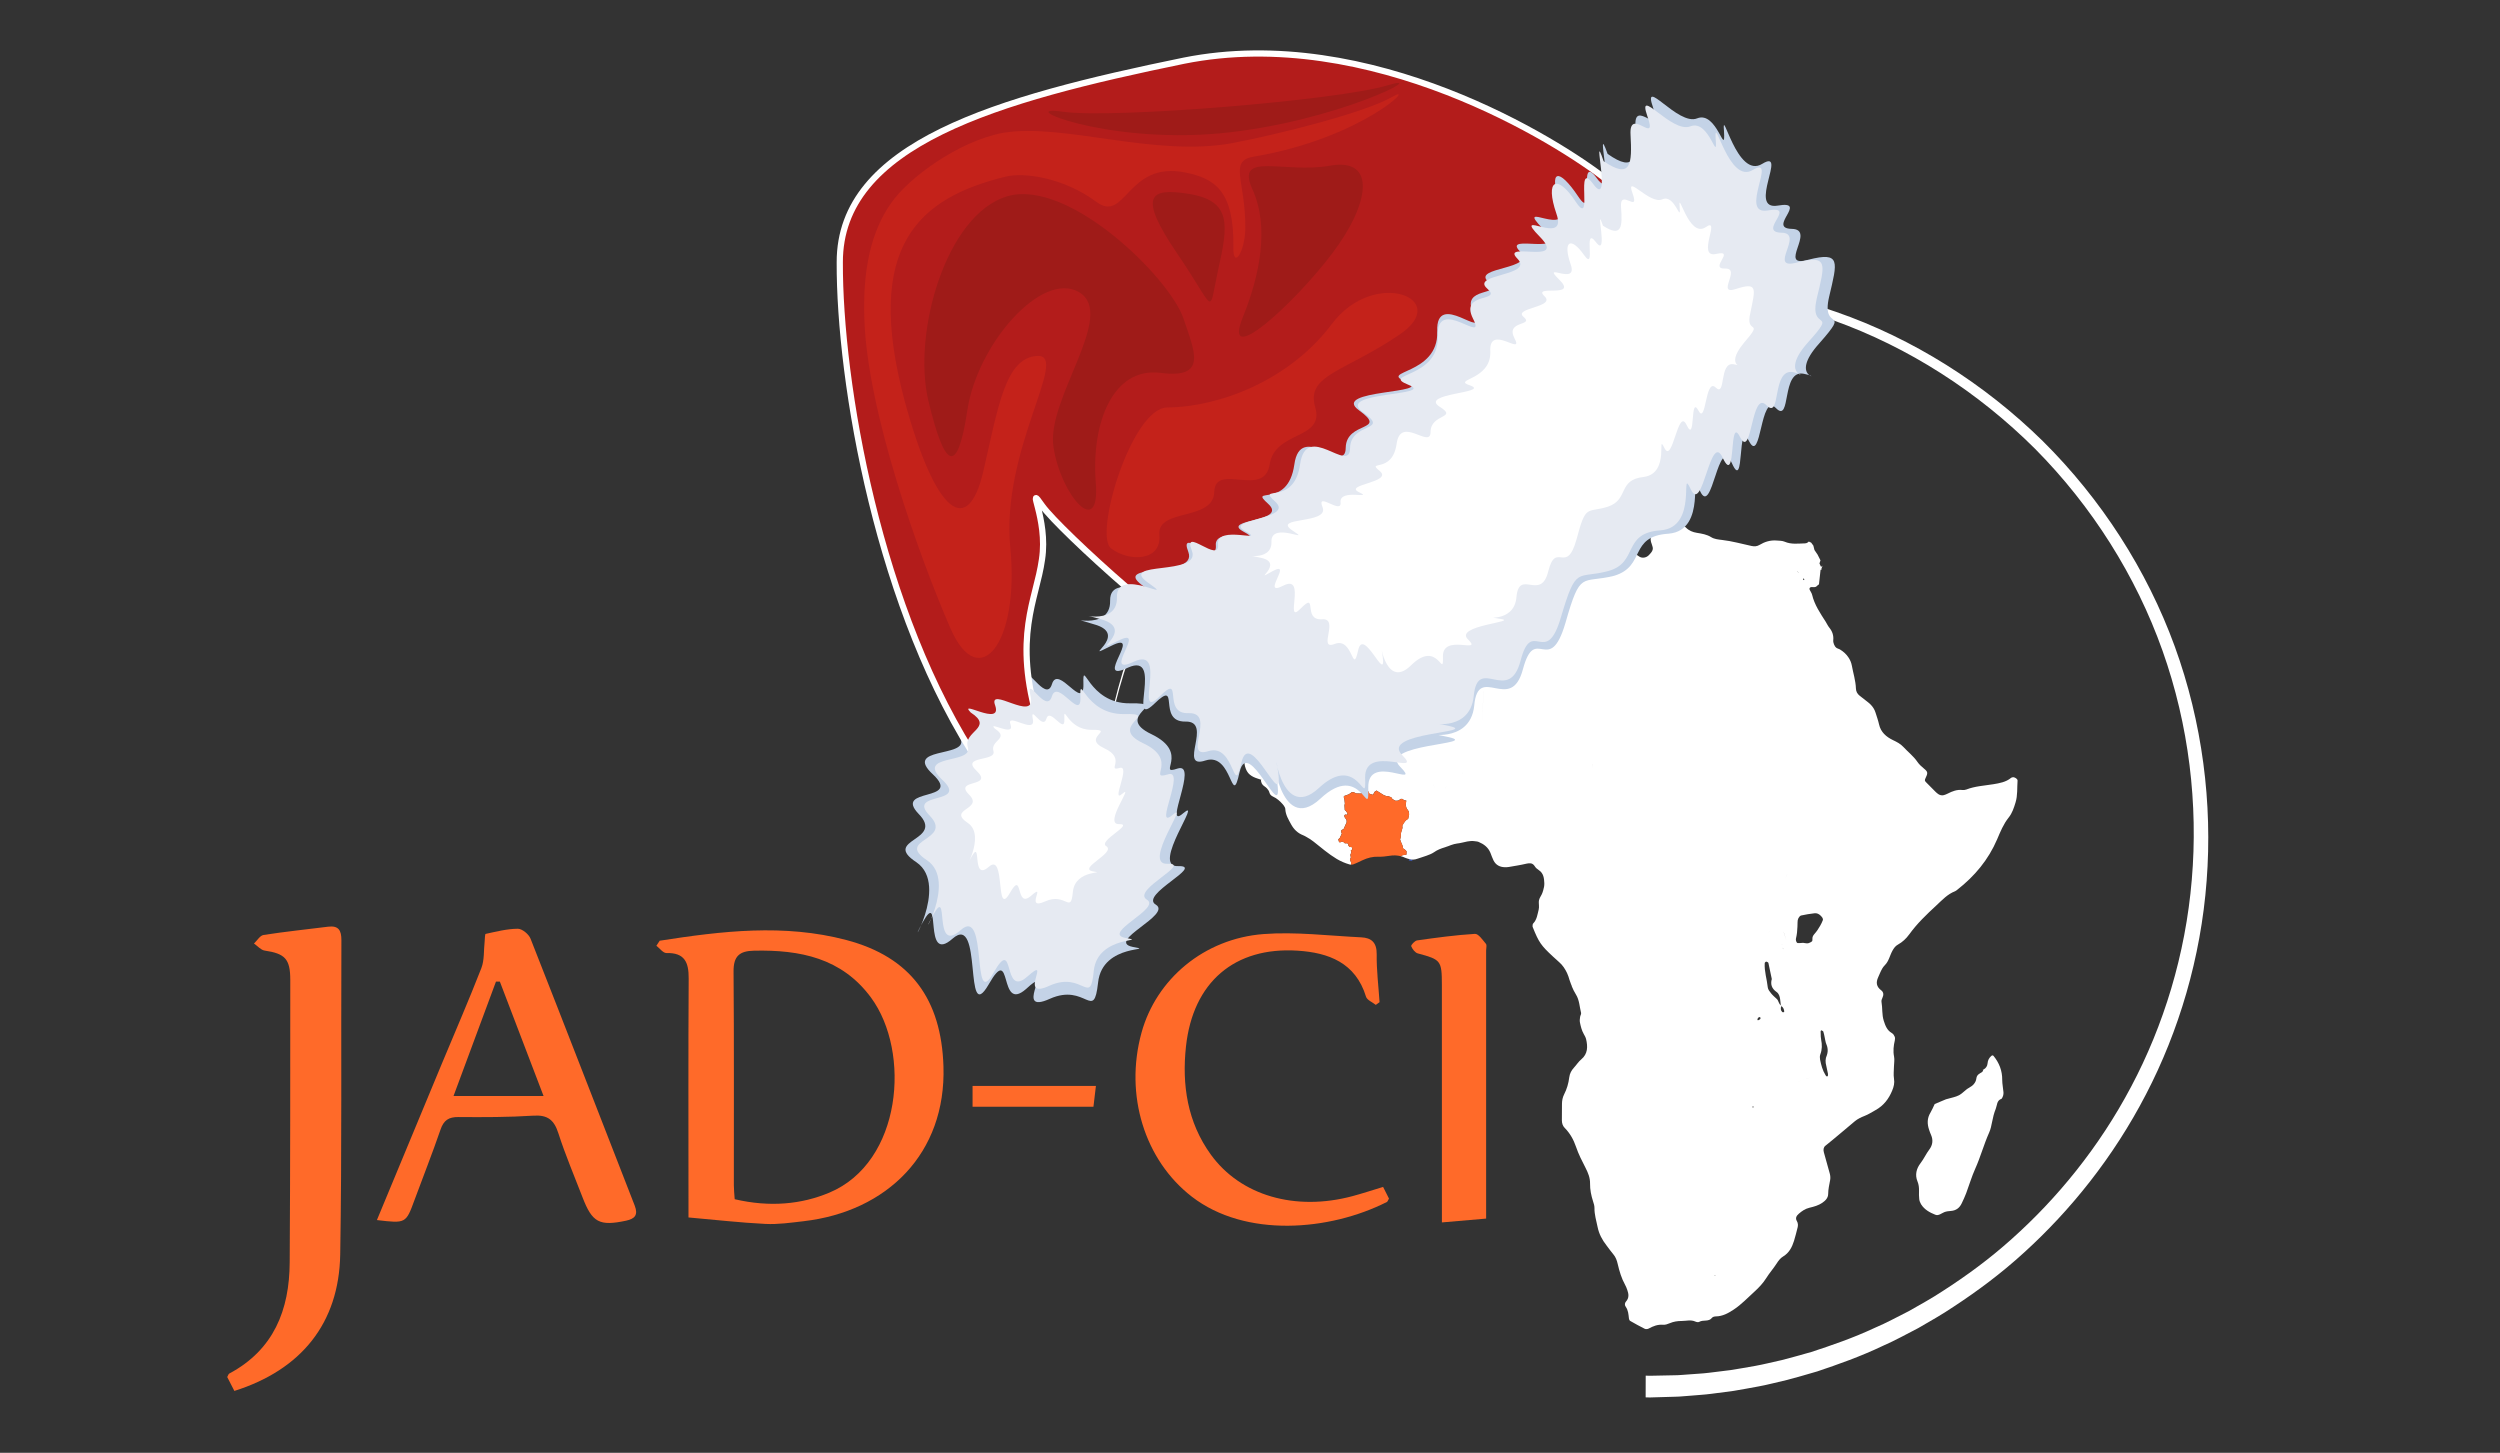 <?xml version="1.0" encoding="utf-8"?>
<!-- Generator: Adobe Illustrator 16.0.0, SVG Export Plug-In . SVG Version: 6.00 Build 0)  -->
<!DOCTYPE svg PUBLIC "-//W3C//DTD SVG 1.1//EN" "http://www.w3.org/Graphics/SVG/1.1/DTD/svg11.dtd">
<svg version="1.1" id="Calque_1" xmlns="http://www.w3.org/2000/svg" xmlns:xlink="http://www.w3.org/1999/xlink" x="0px" y="0px"
	 width="201.333px" height="117px" viewBox="0 0 201.333 117" enable-background="new 0 0 201.333 117" xml:space="preserve">
<rect x="0" y="0" width="201.333" height="117" fill="#333333" stroke="none"/>
<path fill="none" stroke="#3C54A0" stroke-width="0.25" stroke-miterlimit="10" d="M113.928,69.21L113.928,69.21L113.928,69.21z"/>
<path fill="none" stroke="#3C54A0" stroke-width="0.25" stroke-miterlimit="10" d="M113.486,69.187
	c0.084,0.025,0.166,0.033,0.249,0.033C113.652,69.215,113.57,69.212,113.486,69.187z"/>
<g>
	<path fill="#FFFFFF" d="M159.67,86.112l0.034,0.036c0.009-0.003,0.016-0.01,0.021-0.015c0-0.001,0.002-0.003,0.002-0.004
		L159.67,86.112z"/>
	<path fill="#FFFFFF" d="M160.546,85.036c-0.054-0.068-0.125-0.049-0.192,0.013c-0.172,0.158-0.27,0.34-0.288,0.578
		c-0.019,0.224-0.128,0.407-0.338,0.508c-0.03,0.066-0.045,0.153-0.095,0.19c-0.2,0.14-0.433,0.203-0.472,0.529
		c-0.041,0.335-0.27,0.578-0.594,0.752c-0.289,0.153-0.507,0.443-0.795,0.594c-0.288,0.152-0.627,0.203-0.943,0.299
		c-0.036,0.01-0.074,0.015-0.108,0.028c-0.304,0.126-0.607,0.255-0.913,0.383c-0.113,0.23-0.211,0.473-0.343,0.693
		c-0.274,0.449-0.271,0.909-0.108,1.387c0.045,0.142,0.098,0.28,0.158,0.416c0.18,0.414,0.125,0.811-0.135,1.158
		c-0.268,0.354-0.444,0.764-0.719,1.118c-0.324,0.423-0.461,0.933-0.239,1.466c0.104,0.249,0.126,0.5,0.122,0.762
		c-0.003,0.222-0.011,0.45,0.018,0.667c0.018,0.143,0.075,0.289,0.149,0.41c0.268,0.43,0.698,0.663,1.146,0.841
		c0.258,0.104,0.487-0.113,0.726-0.21c0.167-0.065,0.358-0.083,0.539-0.097c0.417-0.033,0.691-0.251,0.861-0.614
		c0.127-0.265,0.253-0.535,0.358-0.812c0.247-0.658,0.443-1.336,0.731-1.977c0.426-0.945,0.693-1.954,1.117-2.901
		c0.12-0.268,0.183-0.564,0.238-0.855c0.07-0.364,0.154-0.716,0.295-1.062c0.119-0.297,0.071-0.681,0.473-0.812
		c0.111-0.156,0.163-0.336,0.15-0.521c-0.024-0.331-0.102-0.663-0.101-0.993C161.253,86.234,161.006,85.6,160.546,85.036z"/>
	<path fill="#FFFFFF" d="M162.064,62.601c-0.031,0.013-0.073,0.017-0.099,0.037c-0.42,0.352-0.941,0.434-1.443,0.519
		c-0.729,0.119-1.47,0.153-2.166,0.425c-0.1,0.039-0.224,0.05-0.329,0.038c-0.428-0.047-0.803,0.102-1.171,0.29
		c-0.096,0.05-0.201,0.091-0.309,0.123c-0.147,0.041-0.297,0.011-0.426-0.065c-0.093-0.058-0.18-0.135-0.257-0.212
		c-0.237-0.234-0.471-0.476-0.705-0.711c-0.024-0.027-0.051-0.056-0.078-0.081c-0.093-0.091-0.069-0.177-0.017-0.285
		c0.203-0.417,0.203-0.518-0.101-0.766c-0.017-0.014-0.03-0.027-0.047-0.041c-0.185-0.153-0.361-0.312-0.497-0.511
		c-0.314-0.465-0.763-0.804-1.14-1.213c-0.221-0.243-0.521-0.396-0.829-0.543c-0.538-0.26-0.986-0.633-1.125-1.271
		c-0.072-0.323-0.187-0.639-0.287-0.957c-0.079-0.251-0.216-0.462-0.396-0.642l-0.179-0.161c-0.232-0.185-0.465-0.367-0.701-0.548
		c-0.188-0.146-0.291-0.345-0.299-0.574c-0.021-0.636-0.218-1.236-0.331-1.857c-0.044-0.244-0.14-0.449-0.261-0.636
		c-0.172-0.266-0.406-0.483-0.697-0.659c-0.094-0.056-0.218-0.072-0.299-0.142c-0.08-0.067-0.142-0.17-0.181-0.272
		c-0.04-0.101-0.067-0.218-0.057-0.324c0.04-0.392-0.076-0.722-0.322-1.023c-0.117-0.142-0.189-0.318-0.29-0.474
		c-0.439-0.685-0.9-1.358-1.092-2.171c-0.035-0.142-0.132-0.265-0.195-0.398c-0.054-0.108,0.018-0.22,0.151-0.218
		c0.146,0.001,0.297,0.044,0.42-0.074c0.055-0.054,0.113-0.107,0.178-0.147l0.129-1.177l0.072,0.015l-0.005-0.083l0.072-0.209
		v-0.046l-0.099,0.102l-0.129-0.285l0.082-0.247l-0.237-0.467l-0.248-0.365l-0.09-0.357l-0.176-0.238l-0.189-0.088
		c0.022-0.025,0.048-0.049,0.069-0.077c-0.098,0.119-0.215,0.222-0.368,0.223c-0.552,0.013-1.106,0.101-1.645-0.132
		c-0.194-0.084-0.433-0.08-0.652-0.097c-0.496-0.041-0.953,0.099-1.375,0.354c-0.201,0.122-0.409,0.135-0.639,0.086
		c-0.794-0.17-1.578-0.396-2.39-0.487c-0.291-0.034-0.617-0.068-0.854-0.218c-0.366-0.229-0.757-0.286-1.157-0.353
		c-0.339-0.053-0.638-0.172-0.886-0.425c-0.098-0.101-0.245-0.176-0.386-0.208c-0.629-0.145-1.25-0.121-1.848,0.157
		c-0.382,0.178-0.718,0.743-0.576,1.212c0.043,0.143,0.102,0.279,0.134,0.424c0.035,0.151-0.02,0.291-0.114,0.414
		c-0.066,0.085-0.142,0.171-0.222,0.248c-0.2,0.188-0.506,0.233-0.721,0.105c-0.125-0.077-0.242-0.167-0.367-0.25
		c-0.183-0.125-0.36-0.262-0.554-0.366c-0.459-0.247-0.939-0.434-1.478-0.427c-0.24,0.003-0.419-0.139-0.52-0.357
		c-0.061-0.135-0.108-0.275-0.157-0.414c-0.082-0.223-0.232-0.375-0.454-0.455c-0.63-0.231-1.267-0.426-1.95-0.346
		c-0.392,0.046-0.722-0.128-1.063-0.268c-0.011-0.003-0.021-0.012-0.031-0.016l0.085,0.628l-0.085-0.628
		c-0.023-0.009-0.052-0.017-0.066-0.034c-0.243-0.296-0.578-0.432-0.93-0.546c-0.157-0.053-0.225-0.369-0.116-0.485
		c0.151-0.162,0.321-0.307,0.468-0.472c0.218-0.249,0.23-0.546,0.109-0.835c-0.07-0.165-0.211-0.299-0.304-0.456
		c-0.034-0.058-0.047-0.151-0.024-0.21c0.075-0.208,0.171-0.407,0.256-0.61c0.041-0.099-0.06-0.231-0.188-0.196
		c-0.188,0.05-0.36,0.066-0.497-0.111c-0.218-0.278-0.515-0.271-0.809-0.189c-0.175,0.048-0.345,0.108-0.516,0.167
		c-0.107,0.039-0.216,0.078-0.326,0.105c-0.176,0.045-0.365,0.035-0.547,0.05c-0.275-0.205-0.586,0.084-0.858-0.051
		c-0.319-0.158-0.566,0.085-0.848,0.124c-0.217,0.03-0.443,0.041-0.661,0.012c-0.558-0.075-1.11-0.059-1.647,0.119
		c-0.288,0.096-0.585,0.083-0.879,0.096c-0.265,0.015-0.509,0.068-0.743,0.197c-0.389,0.211-0.783,0.416-1.189,0.59
		c-0.307,0.132-0.605,0.252-0.855,0.494c-0.18,0.175-0.4,0.247-0.623,0.25c-0.141,0.001-0.28-0.018-0.416-0.075
		c-0.287-0.118-0.554-0.16-0.859-0.118c-0.289,0.041-0.59,0.041-0.885,0.018c-0.136-0.012-0.268-0.11-0.391-0.182
		c-0.061-0.038-0.099-0.11-0.152-0.162c-0.29-0.297-0.594-0.223-0.733,0.18c-0.073,0.21-0.165,0.417-0.208,0.632
		c-0.104,0.52-0.432,0.836-0.879,1.08c-0.389,0.211-0.768,0.446-1.139,0.69c-0.344,0.224-0.674,0.464-0.674,0.947
		c0,0.192-0.14,0.335-0.251,0.485c-0.181,0.251-0.265,0.523-0.233,0.836c0.024,0.218,0.024,0.443,0.033,0.665
		c0.01,0.19-0.049,0.365-0.154,0.52c-0.15,0.214-0.285,0.435-0.447,0.64c-0.086,0.114-0.2,0.214-0.316,0.3
		c-0.18,0.129-0.385,0.226-0.556,0.362c-0.239,0.192-0.501,0.315-0.803,0.353c-0.28,0.035-0.466,0.206-0.62,0.424
		c-0.086,0.123-0.188,0.238-0.246,0.372c-0.04,0.089-0.098,0.157-0.152,0.229l0.021-0.001c-0.117,0.168-0.27,0.3-0.461,0.406
		c-0.3,0.171-0.458,0.452-0.622,0.754c-0.278,0.518-0.522,1.066-0.969,1.48c-0.104,0.098-0.183,0.234-0.242,0.368
		c-0.26,0.573-0.535,1.136-0.905,1.65c-0.154,0.218-0.197,0.474-0.227,0.733c-0.038,0.322,0.028,0.584,0.324,0.764
		c0.252,0.154,0.332,0.411,0.252,0.675c-0.081,0.259-0.09,0.485-0.013,0.749c0.193,0.653,0.243,1.314-0.079,1.952
		c-0.032,0.064-0.047,0.142-0.06,0.212c-0.038,0.218-0.084,0.43-0.145,0.637c0-0.003,0.003-0.009,0.003-0.013
		c-0.049,0.183-0.116,0.36-0.197,0.53c-0.051,0.104-0.107,0.208-0.173,0.306h0.001c0.064-0.098,0.121-0.202,0.171-0.306
		c-0.108,0.231-0.249,0.45-0.442,0.644c-0.038,0.04-0.041,0.156-0.011,0.207c0.11,0.191,0.241,0.372,0.365,0.555
		c0.107,0.161,0.173,0.328,0.134,0.515c-0.008,0.035-0.013,0.072-0.032,0.11c-0.05,0.112-0.064,0.22-0.066,0.325l0.121-0.074
		l-0.117,0.071c-0.004,0.22,0.066,0.433,0.159,0.641c0.014,0.034,0.036,0.064,0.056,0.094l0.102,0.017l-0.107-0.017
		c0.117,0.195,0.299,0.334,0.499,0.435c0.193,0.099,0.41,0.152,0.615,0.225c0-0.008-0.001-0.017-0.001-0.023l0.032-0.046
		l-0.022,0.071c-0.002,0-0.005-0.002-0.009-0.002c0.002,0.229,0.09,0.419,0.29,0.54c0.081,0.05,0.147,0.111,0.208,0.178
		c0.084,0.091,0.152,0.195,0.188,0.33c0.037,0.151,0.152,0.255,0.291,0.317c0.314,0.14,0.557,0.366,0.78,0.616
		c0.059,0.071,0.125,0.156,0.166,0.243c0.022,0.046,0.039,0.092,0.039,0.137c0.022,0.472,0.259,0.85,0.469,1.238
		c0.218,0.401,0.531,0.711,0.969,0.878c0.092,0.036,0.176,0.086,0.261,0.134c0.203,0.108,0.396,0.234,0.584,0.383
		c0.608,0.48,1.196,0.992,1.867,1.394c0.323,0.191,0.659,0.335,1.017,0.438c0.1,0.029,0.227,0.025,0.324-0.015
		c-0.06,0.021-0.131,0.028-0.199,0.028v-0.186l-0.085-0.214l0.073-0.185l-0.041-0.195l0.082-0.223l-0.051-0.124l0.133-0.103
		l-0.061-0.193l-0.145,0.01l-0.111-0.103l-0.031-0.173l-0.145-0.032l-0.102,0.012l-0.133-0.113l-0.153-0.03l-0.093,0.06
		l-0.101-0.019l-0.062-0.225l0.123-0.113l0.052-0.112l0.112-0.246l-0.053-0.111l0.012-0.152l0.017-0.012l0.167-0.083l0.246-0.552
		l-0.012-0.175l-0.164-0.244l-0.009-0.143l0.072-0.054l0.162,0.021l0.011-0.122l-0.104-0.163l-0.111-0.103l-0.021-0.38l0.03-0.132
		l-0.039-0.368l-0.041-0.103v-0.134l0.397-0.144l0.004-0.002l0,0l0.242-0.171h0.143l0.205,0.103l0.379,0.01l0.071-0.123l0.285-0.091
		l0.287,0.07l0.021,0.144c0,0,0.275,0.103,0.307,0.093c0.031-0.011,0.112-0.216,0.112-0.216l0.124-0.086l0.051-0.036l0.143,0.093
		l0.439,0.275l0.184,0.07l0.186,0.022l0.235,0.082l0.101,0.153l0.257,0.133l0.214-0.021l0.197-0.132h0.118l0.165,0.111
		c0,0,0.076,0.012,0.156,0.021l0.002,0.013l-0.049,0.354l0.073,0.255l0.17,0.242l0.036,0.233l-0.036,0.183l-0.038,0.183
		l-0.205,0.146l-0.17,0.233l-0.1,0.183l0.013,0.172l-0.036,0.132l-0.062,0.208l-0.036,0.121v0.246l-0.036,0.145l-0.024,0.084
		l0.097,0.259l0.098,0.23l0.049,0.23l0.159,0.109l0.122,0.123l-0.013,0.27l-0.305,0.047c0,0-0.075,0.03-0.136,0.083
		c0.115,0.032,0.229,0.071,0.342,0.126c0.099,0.046,0.21,0.072,0.317,0.103c0.219,0.064,0.436,0.06,0.653-0.021
		c0.245-0.087,0.497-0.153,0.739-0.245c0.205-0.079,0.422-0.151,0.6-0.275c0.278-0.2,0.584-0.314,0.906-0.411
		c0.064-0.021,0.128-0.046,0.192-0.069l-0.142-0.228l0.145,0.231c0.186-0.071,0.369-0.148,0.559-0.195l0.139-0.306l-0.139,0.306l0,0
		l-0.002,0.005c0.063-0.018,0.131-0.032,0.198-0.041c0.286-0.028,0.565-0.115,0.849-0.169l0.044-0.901l-0.044,0.901l0,0l0,0
		c0.086-0.016,0.173-0.026,0.263-0.033c0.017-0.001,0.036-0.001,0.055-0.001c0.084-0.003,0.17-0.003,0.256,0.012
		c0.107,0.02,0.223,0.016,0.321,0.058c0.425,0.175,0.774,0.436,0.956,0.879c0.083,0.207,0.153,0.421,0.251,0.617
		c0.186,0.366,0.502,0.532,0.903,0.543c0.112,0.004,0.224-0.002,0.334-0.02c0.475-0.083,0.951-0.155,1.421-0.267
		c0.107-0.022,0.202-0.034,0.291-0.027c0.096,0.003,0.182,0.035,0.259,0.103c0.017,0.016,0.033,0.033,0.051,0.051
		c0.021,0.024,0.042,0.052,0.062,0.085c0.072,0.122,0.195,0.223,0.316,0.304c0.396,0.251,0.436,0.665,0.453,1.062
		c0.008,0.193-0.036,0.395-0.095,0.589c-0.019,0.058-0.038,0.114-0.055,0.171c-0.066,0.208-0.233,0.391-0.277,0.602
		c-0.014,0.064-0.018,0.132-0.016,0.201c0,0.069,0.005,0.14,0.01,0.211c0.006,0.119,0.009,0.239-0.02,0.348
		c-0.102,0.386-0.14,0.809-0.445,1.12c-0.044,0.043-0.042,0.132-0.05,0.205c-0.005,0.033,0.011,0.071,0.023,0.105
		c0.483,1.204,0.657,1.456,1.62,2.35c0.162,0.151,0.324,0.304,0.494,0.447c0.288,0.246,0.486,0.555,0.647,0.892
		c0.001,0.005,0.003,0.008,0.004,0.014c0.077,0.161,0.13,0.329,0.18,0.506c0.019,0.062,0.043,0.122,0.064,0.183l0,0
		c0.002,0.004,0.003,0.008,0.006,0.013c0.024,0.069,0.049,0.139,0.074,0.208l0.004-0.002c-0.02-0.049-0.039-0.101-0.057-0.15
		c0.032,0.093,0.068,0.184,0.106,0.276l-0.008,0.003c0.096,0.231,0.204,0.457,0.342,0.676c0.275,0.44,0.285,0.979,0.41,1.476
		c0.023,0.095-0.064,0.209-0.078,0.319c-0.018,0.144-0.044,0.296-0.017,0.433c0.067,0.327,0.142,0.653,0.312,0.949
		c0.073,0.129,0.151,0.264,0.185,0.402c0.145,0.607,0.145,1.194-0.385,1.635c-0.234,0.193-0.384,0.445-0.584,0.661
		c-0.213,0.229-0.348,0.486-0.385,0.786c-0.058,0.483-0.193,0.944-0.415,1.377c-0.121,0.239-0.168,0.489-0.172,0.752
		c-0.008,0.445-0.008,0.891-0.008,1.336c0.002,0.229,0.063,0.445,0.229,0.612c0.427,0.43,0.716,0.949,0.908,1.516
		c0.203,0.598,0.49,1.158,0.777,1.715c0.204,0.404,0.363,0.786,0.356,1.256c-0.007,0.479,0.091,0.959,0.241,1.423
		c0.056,0.175,0.117,0.36,0.114,0.54c-0.009,0.528,0.15,1.021,0.252,1.53c0.113,0.56,0.373,1.042,0.72,1.485
		c0.097,0.126,0.191,0.254,0.287,0.383c0.081,0.11,0.163,0.218,0.253,0.32c0.2,0.234,0.295,0.499,0.362,0.798
		c0.134,0.579,0.303,1.147,0.594,1.672c0.072,0.129,0.126,0.268,0.175,0.41c0.117,0.326,0.16,0.645-0.107,0.936
		c-0.104,0.117-0.116,0.286-0.021,0.414c0.208,0.286,0.223,0.621,0.261,0.951c0.009,0.067,0.045,0.164,0.099,0.191
		c0.385,0.22,0.771,0.436,1.17,0.634c0.085,0.042,0.232,0.033,0.319-0.015c0.364-0.198,0.729-0.345,1.161-0.307
		c0.175,0.015,0.368-0.053,0.535-0.125c0.312-0.134,0.63-0.181,0.974-0.181c0.364-0.001,0.726-0.118,1.089,0.047
		c0.094,0.044,0.245,0.07,0.32,0.022c0.319-0.188,0.76,0.025,1.028-0.33c0.055-0.072,0.198-0.104,0.303-0.107
		c0.546-0.008,0.99-0.254,1.431-0.544c0.628-0.412,1.132-0.957,1.681-1.452c0.361-0.329,0.692-0.682,0.948-1.088
		c0.255-0.413,0.579-0.77,0.837-1.175c0.142-0.221,0.296-0.433,0.524-0.568c0.477-0.288,0.713-0.741,0.872-1.248
		c0.106-0.345,0.193-0.695,0.282-1.047c0.003-0.008,0.005-0.018,0.008-0.025c0.047-0.184,0.042-0.364-0.061-0.537
		c-0.144-0.244-0.012-0.435,0.16-0.584c0.25-0.219,0.521-0.403,0.861-0.484c0.361-0.084,0.721-0.184,1.033-0.399
		c0.255-0.175,0.469-0.395,0.471-0.715c0.002-0.377,0.088-0.732,0.155-1.098c0.035-0.183,0.022-0.361-0.029-0.548
		c-0.164-0.568-0.313-1.141-0.476-1.709c-0.057-0.199-0.021-0.405,0.118-0.516c0.812-0.646,1.591-1.326,2.387-1.987
		c0.224-0.185,0.504-0.316,0.777-0.423c0.313-0.122,0.592-0.304,0.881-0.466c0.65-0.359,1.062-0.897,1.341-1.572
		c0.131-0.316,0.205-0.61,0.145-0.964c-0.053-0.321-0.006-0.664-0.001-0.999c0.005-0.256,0.058-0.526,0.008-0.774
		c-0.091-0.452-0.039-0.879,0.062-1.316c0.025-0.111,0.02-0.218-0.018-0.318l-0.011,0.012c-0.037-0.108-0.099-0.207-0.212-0.273
		c-0.387-0.223-0.522-0.589-0.651-0.989c-0.161-0.502-0.092-1.023-0.183-1.529c-0.018-0.098,0.024-0.222,0.072-0.316
		c0.11-0.229,0.11-0.453-0.091-0.606c-0.393-0.296-0.445-0.632-0.243-1.068c0.105-0.225,0.186-0.454,0.311-0.667l-0.002-0.001
		c0.062-0.104,0.131-0.205,0.224-0.295c0.325-0.318,0.398-0.789,0.617-1.175c0.111-0.193,0.227-0.367,0.438-0.481
		c0.359-0.2,0.663-0.481,0.902-0.815c0.046-0.064,0.098-0.123,0.146-0.184c-0.047,0.059-0.098,0.116-0.142,0.181
		c0.631-0.878,1.407-1.616,2.196-2.345c0.463-0.43,0.889-0.899,1.497-1.133c0.067-0.026,0.126-0.08,0.183-0.124
		c1.398-1.093,2.501-2.412,3.205-4.058c0.259-0.607,0.506-1.226,0.931-1.756c0.279-0.345,0.418-0.774,0.55-1.207
		c0.181-0.584,0.119-1.172,0.164-1.76C162.503,62.729,162.201,62.546,162.064,62.601z M146.577,85.34
		c-0.025-0.137-0.029-0.303,0.02-0.43c0.15-0.392,0.147-0.78,0.065-1.187c-0.031-0.157-0.034-0.321-0.036-0.484
		c-0.001-0.044-0.005-0.088-0.005-0.131c0-0.013,0-0.026-0.002-0.039c-0.002-0.033,0.028-0.067,0.042-0.1
		c0.061,0.033,0.154,0.056,0.174,0.104c0.05,0.134,0.069,0.278,0.103,0.42c0.05,0.212,0.067,0.436,0.156,0.633
		c0.041,0.088,0.062,0.179,0.078,0.269c0.035,0.194,0.019,0.387-0.05,0.588c-0.131,0.275-0.126,0.558-0.046,0.854
		c0.033,0.122,0.055,0.25,0.08,0.378c0.018,0.085,0.041,0.178,0.057,0.266c0.011,0.066,0.002,0.171-0.039,0.196
		c-0.069,0.041-0.118-0.025-0.162-0.099C146.774,86.196,146.665,85.771,146.577,85.34z M146.847,69.712l0.163,0.455l-0.157-0.439
		L146.847,69.712z M141.739,81.911c0.021,0.008,0.029,0.052,0.046,0.08c-0.015,0.031-0.018,0.076-0.043,0.093
		c-0.052,0.036-0.113,0.064-0.172,0.088c-0.004,0-0.047-0.055-0.042-0.078C141.559,81.967,141.651,81.888,141.739,81.911z
		 M141.209,89.106c0.01,0.021,0.017,0.042,0.023,0.06c-0.027,0.008-0.07,0.031-0.083,0.021
		C141.095,89.137,141.119,89.106,141.209,89.106z M128.248,61.521l0.048,0.341l-0.048-0.325V61.521z M143.507,76.312l0.11,0.085
		l0.044,0.05L143.507,76.312z M143.484,76.065L143.464,76l0.018,0.062l0.147-0.008L143.484,76.065z M143.629,75.02l0.049,0.134
		l0.183,0.571L143.629,75.02z M142.542,74.976l-0.247,0.228l0.245-0.227L142.542,74.976z M143.416,81.278
		c-0.009-0.08,0.005-0.165,0.028-0.25c0-0.002,0-0.002,0-0.003c-0.008-0.003-0.011-0.01-0.019-0.013
		c-0.002-0.017-0.003-0.033-0.006-0.051c-0.183-0.117-0.174-0.364-0.324-0.506c-0.159-0.149-0.332-0.293-0.468-0.463
		c-0.113-0.139-0.244-0.307-0.263-0.474c-0.066-0.656-0.287-1.289-0.245-1.957c0.003-0.045,0.086-0.123,0.126-0.12
		c0.061,0.01,0.16,0.062,0.171,0.112l0.066,0.316c0.069,0.325,0.14,0.649,0.206,0.973c-0.123,0.44,0.002,0.778,0.384,1.045
		c0.186,0.129,0.258,0.353,0.286,0.578c0.02,0.159,0.04,0.321,0.058,0.482l0.003,0.004c0,0.003,0,0.008,0,0.011
		c0.002,0.002,0.004,0.002,0.005,0.003v0.002c0.011,0.008,0.017,0.018,0.028,0.023c-0.001,0.013-0.005,0.022-0.009,0.034
		c0.179,0.087,0.218,0.255,0.251,0.432c0,0.001-0.006,0.006-0.008,0.01c-0.006,0.021-0.034,0.052-0.06,0.057
		c-0.027,0.008-0.075-0.005-0.098-0.025C143.459,81.431,143.426,81.358,143.416,81.278z M143.924,70.42l-0.126,0.295l0.121-0.287
		L143.924,70.42z M145.636,82.411L145.636,82.411L145.636,82.411l0.064,0.185L145.636,82.411l-0.154-0.08L145.636,82.411z
		 M146.581,74.559c-0.13,0.234-0.282,0.461-0.466,0.665c-0.098,0.109-0.168,0.234-0.156,0.396c0.008,0.064,0,0.162-0.041,0.197
		c-0.082,0.065-0.186,0.113-0.286,0.143c-0.064,0.022-0.145,0.008-0.217,0c-0.073-0.004-0.146-0.021-0.212-0.031
		c-0.15,0.01-0.296,0.03-0.438,0.018c-0.047-0.007-0.103-0.096-0.12-0.159c-0.022-0.064-0.025-0.146-0.009-0.216
		c0.076-0.31,0.107-0.623,0.117-0.938l0.01-0.37c-0.003-0.105,0.019-0.224,0.068-0.319c0.046-0.088,0.132-0.198,0.218-0.217
		c0.354-0.078,0.717-0.139,1.079-0.179c0.156-0.019,0.285,0.029,0.396,0.109v-0.002c0.09,0.066,0.172,0.151,0.239,0.251
		c0.034,0.051,0.057,0.144,0.036,0.197c-0.058,0.161-0.137,0.31-0.218,0.453l0.131,0.021L146.581,74.559z M145.22,46.586
		c0.03,0.017,0.069,0.025,0.086,0.051c0.011,0.017-0.017,0.056-0.024,0.086c-0.029-0.021-0.064-0.038-0.085-0.064
		C145.189,46.645,145.211,46.611,145.22,46.586z M144.763,46.023c0.009,0.025,0.014,0.027,0.021,0.042
		c0.023,0.006,0.044,0.009,0.044,0.016c0.003,0.051-0.018,0.036-0.044-0.016c-0.018-0.004-0.036-0.007-0.05-0.01L144.763,46.023z
		 M119.468,55.667l-0.099,2.6l0.096-2.549L119.468,55.667z M103.072,62.062l-0.024-0.302v-0.007L103.072,62.062z M104.429,59.682
		l0.045,0.089l0.285-0.153l-0.285,0.155L104.429,59.682z M116.435,63.421l0.062-0.128l-0.122,0.257L116.435,63.421z M119.088,62.543
		l-0.114,0.089l0,0L119.088,62.543z M107.714,47.606L107.714,47.606l0.019-0.819L107.714,47.606z M115.443,63.2l-0.006-0.016
		l0.121,0.28L115.443,63.2z M117.739,62.367l0.025-0.13l0.002-0.005L117.739,62.367z M118.446,67.736
		c0.017-0.002,0.034-0.002,0.052-0.002C118.48,67.735,118.462,67.735,118.446,67.736z M123.495,69.631
		c0.016,0.016,0.033,0.031,0.049,0.049C123.528,69.662,123.51,69.646,123.495,69.631z M138.085,102.758l0.011-0.049l0.067,0.036
		L138.085,102.758z M144.629,87.171l0.953-0.322l0.203-0.067L144.629,87.171z"/>
	<path fill="#FFFFFF" d="M146.485,47.06L146.485,47.06L146.485,47.06z"/>
</g>
<g>
	<path fill="#FF6A29" d="M53.127,75.759c5.006-0.78,10.023-1.381,15.035-0.055c5.2,1.373,7.646,4.788,7.818,10.167
		c0.225,7.018-4.536,11.7-11.271,12.478c-1.022,0.118-2.058,0.27-3.077,0.217c-2.009-0.099-4.013-0.33-6.187-0.521
		c0-0.521,0-1.002,0-1.481c0-5.922-0.02-11.844,0.016-17.766c0.009-1.297-0.322-2.084-1.793-2.047
		c-0.264,0.007-0.538-0.381-0.807-0.587C52.951,76.028,53.039,75.895,53.127,75.759z M59.168,96.577
		c2.838,0.661,5.373,0.412,7.616-0.527c5.86-2.451,6.587-11.32,3.365-15.706c-2.353-3.2-5.728-3.862-9.419-3.783
		c-1.174,0.022-1.665,0.435-1.655,1.678c0.048,5.736,0.019,11.474,0.024,17.211C59.099,95.801,59.14,96.155,59.168,96.577z"/>
	<path fill="#FF6A29" d="M18.874,112.017c-0.192-0.376-0.392-0.765-0.575-1.121c0.076-0.134,0.101-0.246,0.166-0.28
		c3.588-1.915,4.843-5.123,4.865-8.95c0.048-7.582,0.044-15.166,0.047-22.748c0.001-1.701-0.426-2.121-2.067-2.366
		c-0.308-0.049-0.573-0.372-0.857-0.568c0.255-0.237,0.485-0.642,0.77-0.688c1.725-0.267,3.463-0.448,5.195-0.666
		c0.844-0.106,1.08,0.29,1.076,1.085c-0.036,8.438,0.045,16.874-0.095,25.308C27.304,106.564,24.264,110.312,18.874,112.017z"/>
	<path fill="#FF6A29" d="M30.353,98.256c1.774-4.273,3.502-8.438,5.233-12.602c1.066-2.562,2.173-5.104,3.179-7.688
		c0.252-0.651,0.185-1.426,0.265-2.144c0.023-0.214,0.015-0.6,0.083-0.613c0.856-0.185,1.724-0.409,2.589-0.414
		c0.35-0.001,0.883,0.439,1.024,0.799c2.821,7.156,5.591,14.332,8.389,21.497c0.297,0.765,0.003,1.064-0.696,1.215
		c-2.149,0.457-2.725,0.152-3.508-1.887c-0.658-1.712-1.38-3.402-1.941-5.146c-0.341-1.061-0.843-1.499-2.001-1.426
		c-2.009,0.128-4.032,0.128-6.045,0.111c-0.792-0.007-1.19,0.256-1.449,1.016c-0.652,1.901-1.396,3.774-2.092,5.662
		C32.686,98.531,32.691,98.533,30.353,98.256z M40.255,79.052c-0.104,0-0.208,0-0.313,0c-1.133,3.055-2.266,6.108-3.419,9.214
		c2.496,0,4.789,0,7.252,0C42.567,85.102,41.412,82.076,40.255,79.052z"/>
	<path fill="#FF6A29" d="M110.798,80.927c-0.271-0.218-0.705-0.386-0.789-0.66c-0.836-2.744-3.026-3.546-5.504-3.706
		c-5.084-0.329-8.431,2.54-8.994,7.707c-0.338,3.101,0.114,6.107,2,8.713c2.393,3.309,6.794,4.578,11.395,3.352
		c0.816-0.218,1.618-0.485,2.479-0.746c0.182,0.357,0.334,0.662,0.473,0.939c-0.078,0.13-0.106,0.242-0.172,0.276
		c-4.609,2.33-11.386,2.909-15.709-0.434c-3.797-2.939-5.429-8.178-4.047-13.205c1.184-4.3,5.021-7.569,9.819-7.939
		c2.603-0.199,5.251,0.138,7.874,0.263c0.812,0.038,1.258,0.409,1.246,1.355c-0.018,1.288,0.146,2.577,0.231,3.867
		C111,80.781,110.898,80.854,110.798,80.927z"/>
	<path fill="#FF6A29" d="M116.121,98.445c0-0.691,0-1.172,0-1.652c0-5.824,0.001-11.648-0.002-17.473
		c-0.002-1.968-0.08-2.041-1.94-2.54c-0.222-0.06-0.438-0.349-0.53-0.581c-0.033-0.088,0.287-0.439,0.474-0.466
		c1.547-0.218,3.1-0.431,4.659-0.526c0.281-0.018,0.623,0.492,0.884,0.802c0.089,0.105,0.017,0.348,0.017,0.525
		c0,7.122,0,14.241,0,21.603C118.517,98.237,117.41,98.333,116.121,98.445z"/>
	<path fill="#FF6A29" d="M78.324,89.127c0-0.625,0-1.109,0-1.674c3.305,0,6.558,0,9.934,0c-0.07,0.595-0.131,1.105-0.199,1.674
		C84.78,89.127,81.611,89.127,78.324,89.127z"/>
</g>
<path fill="#FFFFFF" d="M132.534,110.785c0,0,0.052,0.001,0.152,0.005c0.05,0.001,0.114,0.004,0.188,0.005
	c0.067-0.001,0.146-0.004,0.236-0.005c0.396-0.008,0.986-0.02,1.756-0.036c0.39,0,0.792-0.05,1.255-0.077
	c0.459-0.041,0.956-0.054,1.5-0.123c0.542-0.067,1.124-0.139,1.749-0.216c0.62-0.093,1.273-0.217,1.969-0.335
	c0.691-0.123,1.412-0.31,2.173-0.475c0.756-0.187,1.535-0.421,2.355-0.647c1.613-0.53,3.356-1.12,5.136-1.955
	c0.906-0.382,1.795-0.872,2.727-1.34c0.907-0.52,1.85-1.031,2.771-1.643c1.851-1.192,3.732-2.562,5.532-4.184
	c3.606-3.222,7.001-7.332,9.597-12.249c2.602-4.904,4.377-10.612,4.882-16.667c0.518-6.043-0.22-12.422-2.358-18.442
	c-2.135-6.019-5.684-11.64-10.261-16.254c-4.599-4.589-10.202-8.191-16.242-10.346c-6.032-2.176-12.438-2.949-18.535-2.456
	c-6.096,0.48-11.871,2.245-16.837,4.852c-4.983,2.602-9.159,6.022-12.439,9.664c-1.652,1.816-3.057,3.713-4.27,5.592
	c-0.627,0.928-1.149,1.888-1.681,2.804c-0.483,0.943-0.979,1.847-1.374,2.765c-1.678,3.627-2.62,7.008-3.172,9.82
	c-0.122,0.706-0.268,1.372-0.351,2.004c-0.083,0.634-0.161,1.228-0.233,1.781c-0.056,0.555-0.089,1.068-0.13,1.54
	c-0.039,0.471-0.078,0.898-0.081,1.283c-0.022,0.769-0.04,1.359-0.052,1.756c0.006,0.396,0.011,0.603,0.011,0.603
	s-0.005-0.206-0.016-0.603c0.01-0.397,0.021-0.987,0.038-1.756c0-0.386,0.036-0.814,0.069-1.286
	c0.038-0.472,0.064-0.987,0.118-1.542c0.068-0.555,0.141-1.15,0.219-1.784c0.077-0.636,0.217-1.302,0.333-2.011
	c0.529-2.821,1.444-6.218,3.099-9.874c0.388-0.923,0.878-1.834,1.356-2.787c0.526-0.924,1.042-1.894,1.664-2.831
	c1.204-1.898,2.6-3.817,4.248-5.658c3.271-3.693,7.447-7.173,12.454-9.841c4.991-2.673,10.808-4.509,16.986-5.047
	c6.159-0.552,12.666,0.177,18.814,2.336c6.158,2.138,11.895,5.755,16.622,10.396c4.708,4.667,8.383,10.378,10.623,16.521
	c2.24,6.149,3.052,12.675,2.574,18.892c-0.468,6.226-2.244,12.118-4.884,17.196c-2.635,5.091-6.101,9.363-9.802,12.727
	c-1.846,1.691-3.78,3.125-5.688,4.375c-0.945,0.64-1.918,1.182-2.853,1.726c-0.962,0.494-1.879,1.009-2.815,1.413
	c-1.837,0.88-3.642,1.509-5.31,2.072c-0.85,0.242-1.658,0.491-2.44,0.689c-0.787,0.181-1.533,0.38-2.252,0.514
	c-0.722,0.129-1.4,0.263-2.044,0.366c-0.645,0.084-1.251,0.164-1.814,0.238c-0.562,0.075-1.1,0.097-1.582,0.144
	c-0.481,0.031-0.932,0.086-1.312,0.089c-0.77,0.023-1.358,0.041-1.757,0.051c-0.108,0.004-0.204,0.006-0.285,0.009
	c-0.076-0.002-0.139-0.003-0.189-0.005c-0.101-0.002-0.152-0.004-0.152-0.004L132.534,110.785z"/>
<path fill="#FF6A29" d="M112.827,68.959c0.062-0.053,0.136-0.084,0.136-0.084l0.305-0.047l0.013-0.27l-0.122-0.122l-0.159-0.11
	l-0.049-0.229l-0.098-0.231l-0.097-0.258l0.024-0.085l0.036-0.145v-0.246l0.036-0.121l0.062-0.207l0.036-0.133l-0.013-0.172
	l0.1-0.183l0.17-0.232l0.205-0.146l0.038-0.184l0.036-0.183l-0.036-0.232l-0.17-0.242l-0.073-0.255l0.049-0.354v-0.014
	c-0.082-0.01-0.158-0.02-0.158-0.02l-0.165-0.112h-0.118l-0.197,0.132l-0.214,0.021l-0.257-0.132l-0.101-0.154l-0.235-0.082
	l-0.186-0.021l-0.184-0.071l-0.439-0.275l-0.143-0.093l-0.175,0.123c0,0-0.081,0.204-0.112,0.216
	c-0.031,0.009-0.307-0.093-0.307-0.093l-0.021-0.144l-0.288-0.071l-0.284,0.092l-0.071,0.122l-0.38-0.01l-0.204-0.103h-0.145
	l-0.245,0.174l-0.397,0.143v0.134l0.041,0.103l0.039,0.368l-0.029,0.132l0.02,0.38l0.112,0.103l0.104,0.163l-0.013,0.123
	l-0.161-0.022l-0.072,0.054l0.01,0.144l0.163,0.244l0.013,0.174l-0.247,0.552l-0.185,0.094l-0.012,0.152l0.053,0.112l-0.111,0.246
	l-0.053,0.111l-0.123,0.114l0.062,0.225l0.1,0.019l0.094-0.06l0.154,0.029l0.131,0.114l0.104-0.012l0.143,0.031l0.031,0.174
	l0.111,0.103l0.146-0.011l0.06,0.193l-0.132,0.103l0.05,0.124l-0.082,0.223l0.041,0.195l-0.072,0.185l0.084,0.215v0.185
	c0.068,0,0.14-0.006,0.199-0.028c0.242-0.092,0.476-0.209,0.71-0.32c0.407-0.192,0.827-0.306,1.287-0.289
	c0.292,0.01,0.592-0.023,0.883-0.07C112.208,68.867,112.52,68.876,112.827,68.959C112.827,68.959,112.827,68.959,112.827,68.959z"/>
<g>
	<path fill-rule="evenodd" clip-rule="evenodd" fill="#C4D3E7" d="M77.604,56.468c2.125,1.374-0.688,1.634-0.212,3.108
		c0.452,1.442-4.695,0.551-2.245,2.803c2.372,2.25-3.226,1.002-1.173,3.16c2.163,2.193-3.024,2.028-0.173,3.901
		c2.77,1.892-1.1,7.77,0.509,4.829c1.592-2.831-0.039,3.482,2.4,1.326c2.47-2.181,0.873,7.185,2.902,3.7
		c1.977-3.492,0.755,2.325,3.008,0.363c2.24-2.072-1.017,2.112,1.923,0.78c2.938-1.312,3.531,1.896,3.889-1.303
		c0.34-3.256,4.878-2.489,2.775-2.881c-2.153-0.45,3.195-2.582,1.881-3.395c-1.375-0.792,4.006-3.17,1.788-3.108
		c-2.243,0.11,2.08-5.688,0.408-4.254c-1.646,1.437,1.296-4.178-0.462-3.6c-1.709,0.584,1.074-1.23-2.066-2.758
		c-3.199-1.504,1.672-2.544-1.742-2.498c-3.411,0.051-3.82-3.784-3.763-1.542c0.053,2.263-2.036-1.637-2.533-0.006
		c-0.5,1.655-2.301-2.158-1.84,0.105c0.439,2.231-3.787-1.116-3.158,0.678C80.42,57.735,76.474,55.243,77.604,56.468z"/>
	<path fill-rule="evenodd" clip-rule="evenodd" fill="#B31C1B" stroke="#FFFFFF" stroke-width="0.5" stroke-miterlimit="10" d="
		M129.402,14.481c-3.906-3.086-19.046-12.601-34.067-9.592C80.306,7.976,67.612,11.563,67.63,21.127
		c-0.037,9.532,3.073,28.216,11.362,40.549c8.349,12.289,6.66,3.503,4.64-3.443c-2.101-6.981-0.163-9.934,0.282-13.177
		c0.512-3.317-1.363-6.295,0.031-4.302c1.401,1.94,11.58,11.265,16.458,13.704C105.28,56.952,140.273,21.651,129.402,14.481z"/>
	<path fill-rule="evenodd" clip-rule="evenodd" fill="#9F1B18" d="M111.739,6.872c-3.874,1.191-22.064,2.701-26.135,2.127
		c-4.097-0.607,3.227,2.596,12.62,1.742C107.617,9.859,115.472,5.742,111.739,6.872z"/>
	<path fill-rule="evenodd" clip-rule="evenodd" fill="#9F1B18" d="M95.306,25.645c-1.104-3.266-9.257-11.308-14.205-9.834
		c-4.918,1.476-7.622,10.984-6.344,16.423c1.302,5.471,2.33,6.192,3.142,0.839c0.784-5.352,6.029-11.338,9.023-9.531
		c3.021,1.835-2.698,8.609-2.079,12.468c0.57,3.857,3.803,7.544,3.398,2.781c-0.349-4.752,1.386-9.229,5.201-8.767
		C97.302,30.542,96.187,28.282,95.306,25.645z"/>
	<path fill-rule="evenodd" clip-rule="evenodd" fill="#9F1B18" d="M95.755,15.617c-3.207-0.522-4.128,0.129-0.939,4.818
		c3.17,4.661,2.472,5.04,3.274,1.351C98.907,18.152,99.231,16.175,95.755,15.617z"/>
	<path fill-rule="evenodd" clip-rule="evenodd" fill="#9F1B18" d="M100.122,25.462c1.287-3.196,2.142-7.122,0.745-10.207
		c-1.421-3.116,2.546-1.245,6.25-1.915c3.759-0.663,3.201,3.057,0.183,7.051C104.314,24.363,98.277,29.926,100.122,25.462z"/>
	<path fill-rule="evenodd" clip-rule="evenodd" fill="#C4D3E7" d="M129.466,12.393c-1.122-3.133,0.771,4.206-0.868,1.964
		c-1.661-2.27,0.037,3.764-1.508,1.454c-1.549-2.312-2.428-2.23-1.443,0.642c0.986,2.897-3.781-0.485-1.405,1.955
		c2.408,2.39-3.304,0.307-1.855,1.818c1.453,1.511-3.91,1.243-2.532,2.473c1.403,1.233-2.347,0.264-1.181,2.556
		c1.214,2.353-3.076-2.034-2.928,1.442c0.119,3.556-4.844,3.121-2.479,4.058c2.418,0.973-6.199,0.589-3.816,2.293
		c2.378,1.731-1.025,0.831-1.076,3.004c-0.003,2.286-3.656-2.216-4.141,1.376c-0.527,3.671-3.767,1.645-2.098,3.153
		c1.642,1.505-3.903,1.191-1.988,2.239c1.946,1.053-2.414-0.536-2.231,1.119c0.121,1.706-3.048-1.621-2.214,0.522
		c0.775,2.138-6.255,0.8-3.703,2.685c2.612,1.845-2.633-1.431-2.599,1.215c0.078,2.732-4.337,0.97-1.321,1.909
		c3.085,0.834-1.331,3.11,1.397,1.749c2.697-1.361-1.526,3.139,1.366,1.746c2.913-1.31-0.089,5.029,2.101,2.926
		c2.19-2.134,0.177,1.464,2.526,1.42c2.268-0.054-0.662,3.896,1.608,3.134c2.21-0.713,2.073,4.036,2.747,0.937
		c0.69-3,3.479,4.338,3.048,0.938c-0.401-3.453,0.074,4.344,3.45,1.209c3.349-3.141,3.93,1.974,3.869-0.894
		c-0.067-2.844,4.366,0.142,2.571-1.681c-1.845-1.854,6.512-1.8,3.911-2.389c-2.597-0.588,1.728,0.81,2.052-2.556
		c0.31-3.453,2.964,0.739,3.926-2.935c0.993-3.691,2.123,0.692,3.415-3.698c1.229-4.318,1.278-3.143,3.919-3.804
		c2.6-0.775,1.147-3.184,4.389-3.392c3.219-0.263,1.543-5.562,2.538-3.426c0.993,2.138,1.438-4.675,2.562-2.252
		c1.068,2.42,0.392-3.71,1.384-1.765c0.993,1.917,0.884-3.954,2.15-2.683c1.28,1.327,0.405-3.137,2.264-2.75
		c1.837,0.384-1.389,0.457,1.25-2.463c2.624-2.979,0.101-0.833,0.784-3.749c0.668-2.833,0.956-3.643-1.658-2.98
		c-2.596,0.75,0.679-2.451-1.361-2.48c-2.009-0.049,1.396-2.31-1.107-1.876c-2.504,0.435,0.833-4.638-1.254-3.367
		c-2.064,1.304-3.286-4.836-3.09-2.633c0.133,2.276-0.559-1.675-2.164-1.023c-1.548,0.631-4.455-3.48-3.547-0.867
		c0.831,2.607-1.608-0.871-1.412,1.549C131.833,12.624,131.747,14,129.466,12.393z"/>
	<path fill-rule="evenodd" clip-rule="evenodd" fill="#E6EAF2" d="M129.145,12.98c-1.046-3.071,0.749,3.985-0.823,1.86
		c-1.566-2.149,0.075,3.661-1.422,1.41c-1.497-2.281-2.505-1.803-1.559,0.957c0.974,2.757-3.672-0.525-1.342,1.85
		c2.303,2.35-3.23,0.32-1.798,1.772c1.386,1.422-3.794,1.206-2.438,2.405c1.306,1.138-2.235,0.219-1.139,2.421
		c1.172,2.267-2.952-1.936-2.84,1.427c0.155,3.425-4.668,2.976-2.354,3.91c2.314,0.91-5.978,0.533-3.674,2.2
		c2.285,1.611-0.99,0.752-1.031,2.9c-0.014,2.149-3.52-2.199-4.023,1.284c-0.477,3.484-3.596,1.58-2.001,3.027
		c1.599,1.447-4.279,1.39-2.411,2.376c1.838,1.01-2.331-0.551-2.199,1.045c0.185,1.658-2.917-1.526-2.103,0.534
		c0.785,2.056-6.034,0.77-3.527,2.572c2.51,1.772-2.584-1.4-2.51,1.165c0.089,2.627-4.201,0.938-1.251,1.785
		c2.919,0.841-1.291,3.004,1.315,1.74c2.557-1.323-1.453,2.984,1.323,1.658c2.771-1.271-0.067,4.839,2,2.858
		c2.08-2.095,0.155,1.406,2.401,1.297c2.27-0.052-0.592,3.769,1.594,3.053c2.147-0.64,1.98,3.918,2.643,0.92
		c0.678-2.916,3.367,4.138,2.97,0.876c-0.443-3.322,0.01,4.194,3.261,1.183c3.227-3.013,3.834,1.906,3.73-0.854
		c-0.019-2.755,4.742-0.027,2.971-1.82c-1.77-1.821,6.264-1.779,3.819-2.319c-2.489-0.574,1.671,0.857,1.961-2.46
		c0.343-3.283,2.822,0.777,3.772-2.813c0.923-3.566,2.041,0.684,3.258-3.528c1.244-4.183,1.267-3.008,3.797-3.683
		c2.481-0.68,1.08-3.057,4.209-3.278c3.108-0.224,1.49-5.323,2.443-3.3c0.976,2.078,1.568-4.851,2.59-2.495
		c1.115,2.287,0.436-3.597,1.378-1.712c0.973,1.888,0.873-3.818,2.114-2.578c1.232,1.267,0.389-3.004,2.174-2.653
		c1.77,0.404-1.335,0.439,1.152-2.368c2.549-2.825,0.094-0.777,0.732-3.56c0.659-2.753,0.974-3.561-1.557-2.914
		c-2.51,0.706,0.646-2.372-1.287-2.389c-1.982-0.048,1.355-2.232-1.091-1.793c-2.396,0.42,0.812-4.478-1.188-3.275
		c-1.977,1.257-3.141-4.657-3.018-2.518c0.173,2.174-0.49-1.586-2.032-0.982c-1.52,0.607-4.339-3.329-3.471-0.828
		c0.896,2.506-1.479-0.833-1.351,1.496C131.439,13.175,131.384,14.503,129.145,12.98z"/>
	<path fill-rule="evenodd" clip-rule="evenodd" fill="#E6EAF2" d="M78.175,57.38c1.919,1.243-0.644,1.502-0.231,2.805
		c0.434,1.361-4.286,0.521-2.059,2.614c2.204,2.065-2.967,0.896-1.001,2.901c1.908,2.004-2.815,1.866-0.244,3.569
		c2.575,1.7-0.964,7.104,0.466,4.497c1.44-2.687-0.06,3.206,2.258,1.142c2.234-2.017,0.834,6.641,2.636,3.453
		c1.802-3.187,0.668,2.123,2.743,0.28c2.076-1.848-0.893,1.986,1.794,0.734c2.704-1.202,3.273,1.754,3.549-1.206
		c0.321-2.903,4.526-2.287,2.552-2.634c-1.972-0.375,2.96-2.396,1.707-3.092c-1.211-0.775,3.737-2.951,1.66-2.878
		c-2.054,0.076,1.913-5.246,0.416-3.929c-1.577,1.336,1.173-3.836-0.396-3.263c-1.639,0.486,0.961-1.165-1.981-2.527
		c-2.911-1.388,1.55-2.429-1.543-2.338c-3.162,0.026-3.563-3.426-3.488-1.349c0.059,1.997-1.852-1.585-2.307-0.06
		c-0.483,1.496-2.156-2.033-1.696,0.039c0.402,2.097-3.503-0.993-2.86,0.692C80.729,58.562,77.112,56.271,78.175,57.38z"/>
	<path fill-rule="evenodd" clip-rule="evenodd" fill="#FFFFFF" d="M129.09,18.176c-0.706-2.047,0.512,2.76-0.565,1.322
		c-1.086-1.413,0.078,2.515-0.968,1.026c-1.049-1.487-1.718-1.134-1.074,0.742c0.675,1.852-2.472-0.271-0.915,1.252
		c1.582,1.553-2.191,0.36-1.197,1.326c0.984,0.909-2.562,0.942-1.669,1.678c0.888,0.761-1.503,0.254-0.73,1.736
		c0.802,1.488-2.11-1.261-1.951,1.071c0.065,2.354-3.209,2.202-1.586,2.725c1.536,0.593-4.104,0.622-2.519,1.686
		c1.572,0.978-0.691,0.541-0.709,2.039c0.017,1.445-2.42-1.384-2.734,0.975c-0.348,2.438-2.492,1.253-1.354,2.182
		c1.091,0.92-2.965,1.084-1.673,1.702c1.257,0.617-1.571-0.324-1.489,0.802c0.143,1.079-2.012-0.951-1.441,0.426
		c0.515,1.369-4.121,0.728-2.433,1.856c1.743,1.134-1.751-0.812-1.688,0.913c0.056,1.777-2.879,0.826-0.84,1.29
		c1.991,0.43-0.878,2.1,0.905,1.086c1.78-0.979-1.021,2.138,0.898,1.149c1.914-0.972,0.01,3.27,1.383,1.854
		c1.43-1.462,0.129,0.941,1.693,0.861c1.516-0.147-0.393,2.564,1.067,1.979c1.483-0.557,1.407,2.594,1.868,0.55
		c0.412-2.043,2.279,2.755,1.986,0.487c-0.302-2.245,0.058,2.895,2.287,0.685c2.193-2.159,2.604,1.213,2.562-0.697
		c-0.043-1.89,3.235-0.182,2.043-1.362c-1.274-1.161,4.265-1.446,2.549-1.68c-1.731-0.316,1.166,0.494,1.33-1.772
		c0.224-2.288,1.967,0.398,2.563-2.064c0.629-2.48,1.455,0.37,2.272-2.555c0.763-2.905,0.824-2.107,2.522-2.637
		c1.736-0.583,0.755-2.171,2.91-2.4c2.157-0.312,0.983-3.669,1.644-2.337c0.674,1.389,1.089-3.382,1.799-1.825
		c0.744,1.534,0.243-2.476,0.937-1.194c0.638,1.249,0.535-2.66,1.392-1.848c0.851,0.838,0.254-2.094,1.452-1.868
		c1.236,0.176-0.885,0.357,0.808-1.7c1.742-2.022,0.069-0.564,0.542-2.467c0.399-1.942,0.598-2.462-1.133-1.908
		c-1.705,0.583,0.423-1.665-0.892-1.633c-1.368,0.051,0.896-1.555-0.729-1.178c-1.652,0.373,0.454-3.079-0.857-2.148
		c-1.363,0.897-2.212-3.101-2.089-1.668c0.12,1.486-0.364-1.052-1.396-0.58c-1.035,0.451-3.011-2.162-2.396-0.48
		c0.608,1.71-1.058-0.482-0.927,1.116C130.664,18.229,130.631,19.18,129.09,18.176z"/>
	<path fill-rule="evenodd" clip-rule="evenodd" fill="#FFFFFF" d="M80.118,58.681c1.236,0.801-0.387,0.931-0.112,1.811
		c0.25,0.874-2.708,0.328-1.338,1.607c1.391,1.342-1.897,0.613-0.636,1.885c1.242,1.216-1.771,1.147-0.111,2.278
		c1.618,1.038-0.648,4.441,0.291,2.785c0.91-1.659-0.025,2.013,1.406,0.772c1.407-1.277,0.5,4.171,1.704,2.11
		c1.115-1.992,0.409,1.355,1.719,0.208c1.312-1.151-0.584,1.236,1.117,0.461c1.701-0.774,2.073,1.095,2.246-0.793
		c0.2-1.855,2.842-1.426,1.614-1.63c-1.251-0.229,1.843-1.492,1.089-2.019c-0.768-0.419,2.319-1.819,1.008-1.787
		c-1.286,0.04,1.269-3.304,0.27-2.447c-0.978,0.865,0.754-2.413-0.242-2.069c-1.044,0.28,0.611-0.77-1.224-1.596
		c-1.856-0.875,0.975-1.513-1.02-1.48c-1.962,0.003-2.242-2.182-2.182-0.865c0.058,1.316-1.162-0.987-1.442-0.04
		c-0.311,1-1.351-1.225-1.095,0.061c0.251,1.281-2.211-0.649-1.796,0.433C81.745,59.392,79.463,57.998,80.118,58.681z"/>
	<path fill-rule="evenodd" clip-rule="evenodd" fill="#C4221A" d="M76.564,50.65c-2.538-5.814-6.731-17.569-6.954-24.954
		c-0.146-3.994,0.557-7.095,2.165-9.354c1.388-2.01,5.393-4.958,8.988-5.642c4.896-0.824,12.212,1.993,18.508,0.82
		c3.681-0.701,10.65-2.444,12.874-3.729c2.055-1.197-2.391,3.334-11.124,4.812c-2.139,0.339-0.694,1.904-0.731,5.822
		c-0.043,1.956-1.024,3.312-0.96,1.411c0.047-4.461-1.492-5.466-3.886-5.946c-4.705-0.948-4.776,4.16-7.175,2.348
		c-2.653-1.955-5.815-2.365-7.244-2.021c-6.963,1.691-11.539,5.499-8.159,18.111c2.511,9.213,5.085,10.887,6.316,5.668
		c1.202-5.196,1.766-9.214,4.372-9.334c2.598-0.095-2.959,7.57-2.192,15.426C82.116,51.836,78.853,55.83,76.564,50.65z"/>
	<path fill-rule="evenodd" clip-rule="evenodd" fill="#C4221A" d="M94.005,32.815c4.223-0.035,9.881-2.211,13.261-6.733
		c3.44-4.57,9.781-2.005,5.394,0.896c-4.388,2.983-7.5,3.21-6.745,5.805c0.791,2.657-3.224,1.873-3.662,4.599
		c-0.418,2.784-4.366-0.174-4.464,2.211c-0.047,2.419-4.597,1.296-4.423,3.47c0.2,2.176-2.472,2.181-3.867,1.113
		C88.034,43.21,91.109,32.847,94.005,32.815z"/>
</g>
</svg>
